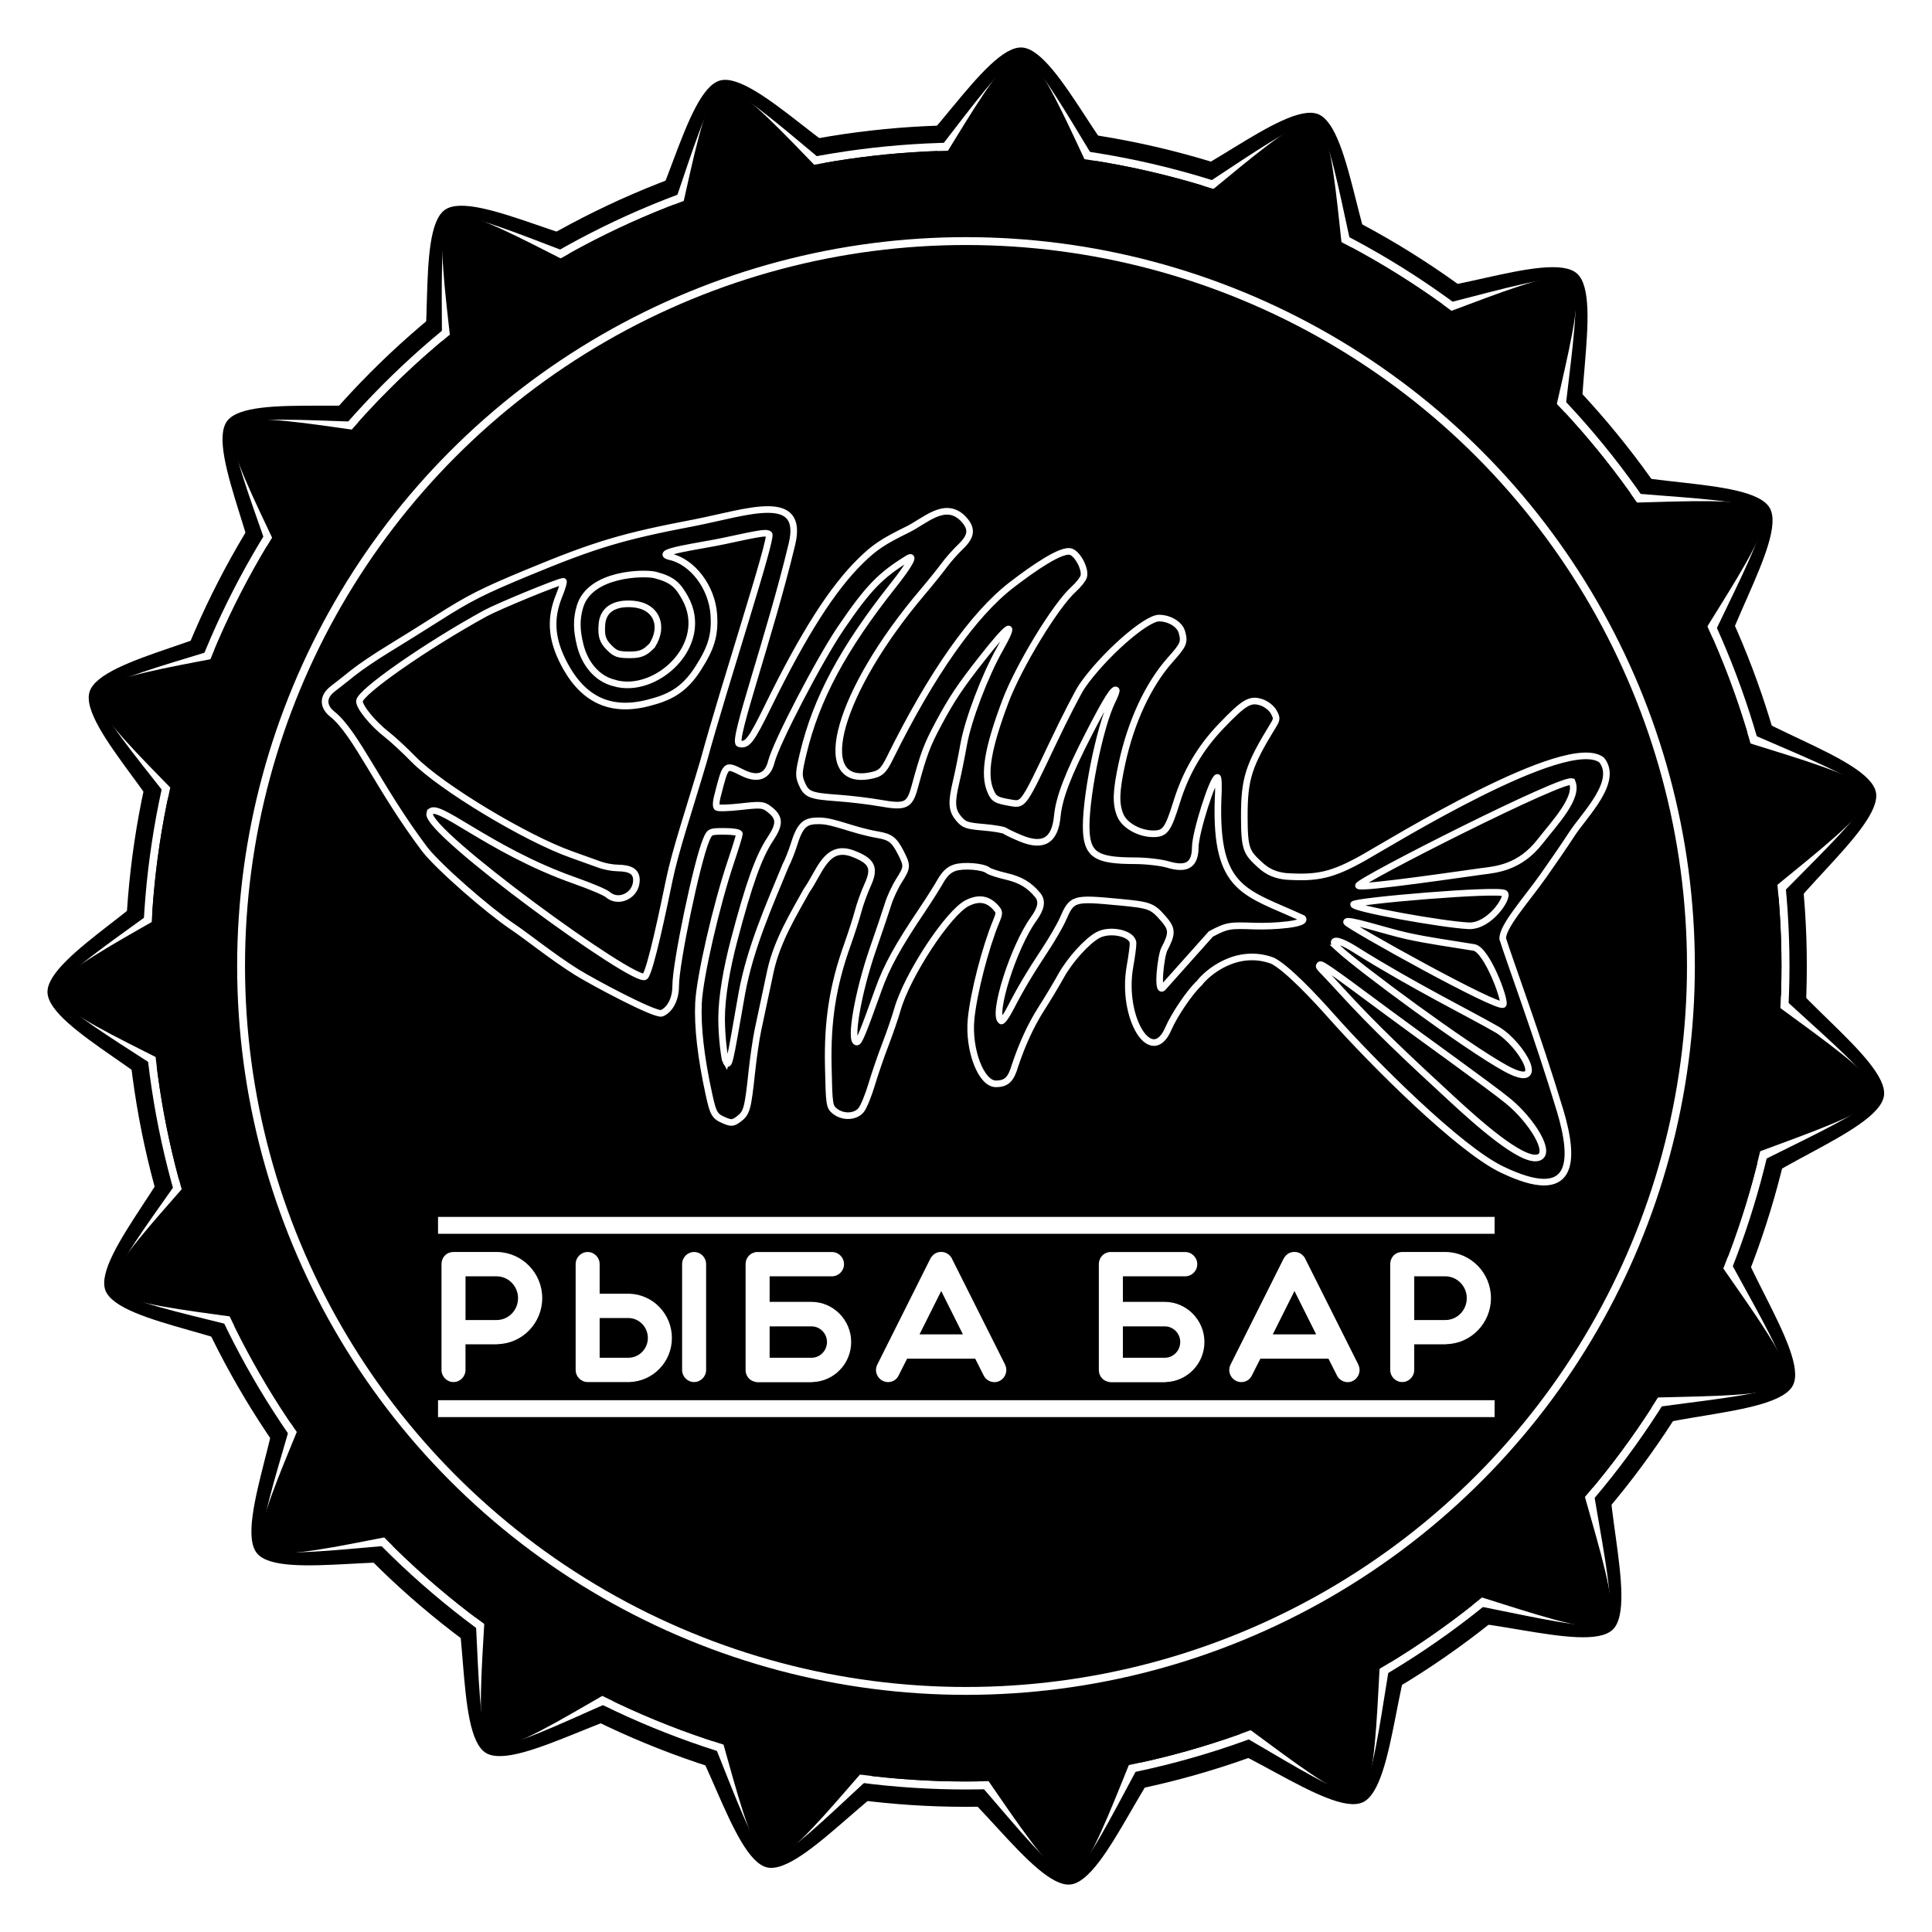 <?xml version="1.0" encoding="UTF-8" standalone="no"?> <!-- Created with Inkscape (http://www.inkscape.org/) --> <svg xmlns:inkscape="http://www.inkscape.org/namespaces/inkscape" xmlns:sodipodi="http://sodipodi.sourceforge.net/DTD/sodipodi-0.dtd" xmlns="http://www.w3.org/2000/svg" xmlns:svg="http://www.w3.org/2000/svg" width="960" height="960" viewBox="0 0 254 254" id="svg1" inkscape:version="1.3 (0e150ed6c4, 2023-07-21)" sodipodi:docname="logo_site.svg" xml:space="preserve"> <defs id="defs1"> <filter style="color-interpolation-filters:sRGB" inkscape:label="Invert" id="filter11" x="-0.003" y="-0.005" width="1.005" height="1.01"> <feColorMatrix type="hueRotate" values="180" result="color1" id="feColorMatrix10"></feColorMatrix> <feColorMatrix values="-1 0 0 0 1 0 -1 0 0 1 0 0 -1 0 1 -0.21 -0.72 -0.07 2 0 " result="color2" id="feColorMatrix11"></feColorMatrix> </filter> </defs> <g inkscape:label="Слой 1" inkscape:groupmode="layer" id="layer1" transform="translate(-3.746,17.42)"> <circle style="display:inline;fill:#ffffff;stroke-width:0" id="circle8" cx="130.746" cy="109.58" r="110.963" inkscape:label="path2"></circle> <path sodipodi:type="star" style="display:inline;fill:#ffffff;stroke-width:0" id="path7" inkscape:flatsided="false" sodipodi:sides="19" sodipodi:cx="62.583431" sodipodi:cy="26.588915" sodipodi:r1="56.194546" sodipodi:r2="48.817451" sodipodi:arg1="0.80032243" sodipodi:arg2="0.96566941" inkscape:rounded="0.2" inkscape:randomized="0" d="m 101.722,66.913 c -1.632,1.584 -9.497,-1.469 -11.368,-0.175 -1.87,1.293 -1.789,9.73 -3.846,10.698 -2.057,0.968 -8.506,-4.473 -10.695,-3.857 -2.189,0.616 -4.851,8.622 -7.112,8.87 -2.26,0.248 -6.593,-6.992 -8.863,-7.12 -2.27,-0.128 -7.388,6.58 -9.606,6.08 -2.218,-0.5 -3.965,-8.754 -6.071,-9.612 -2.106,-0.858 -9.124,3.824 -11.06,2.631 -1.936,-1.193 -0.908,-9.567 -2.621,-11.063 -1.713,-1.495 -9.872,0.654 -11.315,-1.102 C 17.722,60.507 21.413,52.92 20.278,50.949 19.144,48.979 10.729,48.363 9.934,46.233 9.139,44.102 15.094,38.125 14.661,35.893 14.227,33.661 6.469,30.346 6.408,28.073 6.348,25.8 13.921,22.08 14.236,19.828 14.551,17.576 8.289,11.922 8.97,9.753 9.652,7.583 18.022,6.524 19.051,4.496 20.08,2.469 15.993,-4.913 17.342,-6.743 18.691,-8.574 26.952,-6.858 28.583,-8.442 c 1.632,-1.584 0.163,-9.892 2.033,-11.186 1.87,-1.293 9.126,3.012 11.184,2.044 2.057,-0.968 3.366,-9.303 5.555,-9.919 2.189,-0.616 7.654,5.812 9.914,5.564 2.26,-0.248 6.204,-7.706 8.475,-7.578 2.27,0.128 5.352,7.982 7.57,8.482 2.218,0.5 8.37,-5.274 10.476,-4.416 2.106,0.858 2.47,9.288 4.406,10.48 1.936,1.193 9.629,-2.27 11.342,-0.775 1.713,1.495 -0.679,9.586 0.764,11.343 1.443,1.757 9.845,0.979 10.98,2.95 1.135,1.97 -3.755,8.846 -2.96,10.977 0.795,2.13 8.993,4.123 9.427,6.355 0.433,2.232 -6.424,7.148 -6.364,9.421 0.06,2.273 7.168,6.82 6.853,9.072 -0.315,2.252 -8.397,4.674 -9.078,6.844 -0.681,2.169 4.565,8.777 3.536,10.805 -1.029,2.028 -9.46,1.695 -10.808,3.525 -1.349,1.831 1.467,9.784 -0.164,11.368 z" transform="matrix(2.171,0,0,2.168,-4.548,52.194)"></path> <circle style="display:inline;fill:#000000;stroke-width:0" id="path2" cx="130.746" cy="109.58" r="110.543" inkscape:label="path2"></circle> <path sodipodi:type="star" style="display:inline;fill:#000000;stroke-width:0" id="path3" inkscape:flatsided="false" sodipodi:sides="19" sodipodi:cx="62.583431" sodipodi:cy="26.588915" sodipodi:r1="56.194546" sodipodi:r2="48.817451" sodipodi:arg1="0.80032243" sodipodi:arg2="0.96566941" inkscape:rounded="0.2" inkscape:randomized="0" d="m 101.722,66.913 c -1.632,1.584 -9.497,-1.469 -11.368,-0.175 -1.87,1.293 -1.789,9.73 -3.846,10.698 -2.057,0.968 -8.506,-4.473 -10.695,-3.857 -2.189,0.616 -4.851,8.622 -7.112,8.87 -2.26,0.248 -6.593,-6.992 -8.863,-7.12 -2.27,-0.128 -7.388,6.58 -9.606,6.08 -2.218,-0.5 -3.965,-8.754 -6.071,-9.612 -2.106,-0.858 -9.124,3.824 -11.06,2.631 -1.936,-1.193 -0.908,-9.567 -2.621,-11.063 -1.713,-1.495 -9.872,0.654 -11.315,-1.102 C 17.722,60.507 21.413,52.92 20.278,50.949 19.144,48.979 10.729,48.363 9.934,46.233 9.139,44.102 15.094,38.125 14.661,35.893 14.227,33.661 6.469,30.346 6.408,28.073 6.348,25.8 13.921,22.08 14.236,19.828 14.551,17.576 8.289,11.922 8.97,9.753 9.652,7.583 18.022,6.524 19.051,4.496 20.08,2.469 15.993,-4.913 17.342,-6.743 18.691,-8.574 26.952,-6.858 28.583,-8.442 c 1.632,-1.584 0.163,-9.892 2.033,-11.186 1.87,-1.293 9.126,3.012 11.184,2.044 2.057,-0.968 3.366,-9.303 5.555,-9.919 2.189,-0.616 7.654,5.812 9.914,5.564 2.26,-0.248 6.204,-7.706 8.475,-7.578 2.27,0.128 5.352,7.982 7.57,8.482 2.218,0.5 8.37,-5.274 10.476,-4.416 2.106,0.858 2.47,9.288 4.406,10.48 1.936,1.193 9.629,-2.27 11.342,-0.775 1.713,1.495 -0.679,9.586 0.764,11.343 1.443,1.757 9.845,0.979 10.98,2.95 1.135,1.97 -3.755,8.846 -2.96,10.977 0.795,2.13 8.993,4.123 9.427,6.355 0.433,2.232 -6.424,7.148 -6.364,9.421 0.06,2.273 7.168,6.82 6.853,9.072 -0.315,2.252 -8.397,4.674 -9.078,6.844 -0.681,2.169 4.565,8.777 3.536,10.805 -1.029,2.028 -9.46,1.695 -10.808,3.525 -1.349,1.831 1.467,9.784 -0.164,11.368 z" transform="matrix(2.159,0,0,2.157,-3.845,52.492)"></path> <path sodipodi:type="star" style="display:inline;fill:#ffffff;stroke-width:0" id="path1" inkscape:flatsided="false" sodipodi:sides="19" sodipodi:cx="62.583431" sodipodi:cy="26.588915" sodipodi:r1="56.533131" sodipodi:r2="47.568161" sodipodi:arg1="0.80032243" sodipodi:arg2="0.96566941" inkscape:rounded="0.11" inkscape:randomized="0" d="M 101.957,67.156 C 100.979,68.106 90.765,64.935 89.643,65.71 88.522,66.486 87.886,77.162 86.652,77.743 85.418,78.323 76.787,72.007 75.474,72.377 74.162,72.747 70.094,82.638 68.738,82.786 67.382,82.934 61.27,74.159 59.909,74.082 58.547,74.005 51.488,82.039 50.158,81.74 48.827,81.44 45.896,71.155 44.633,70.64 43.37,70.125 34.084,75.432 32.923,74.717 31.762,74.001 32.329,63.321 31.302,62.425 30.274,61.528 19.769,63.532 18.903,62.478 18.038,61.425 22.042,51.508 21.361,50.326 20.68,49.144 10.094,47.629 9.617,46.351 9.14,45.073 16.147,36.994 15.887,35.655 15.627,34.316 6.106,29.445 6.07,28.082 6.034,26.719 15.285,21.352 15.474,20.001 15.663,18.651 8.239,10.952 8.647,9.651 9.056,8.35 19.548,6.278 20.165,5.062 20.782,3.846 16.26,-5.846 17.069,-6.944 c 0.809,-1.098 11.405,0.349 12.384,-0.601 0.979,-0.95 -0.151,-11.585 0.97,-12.361 1.122,-0.776 10.674,4.033 11.908,3.453 1.234,-0.581 3.618,-11.006 4.931,-11.376 1.313,-0.37 8.786,7.281 10.142,7.132 1.356,-0.148 6.996,-9.235 8.358,-9.158 1.362,0.077 5.946,9.739 7.276,10.039 1.33,0.3 9.616,-6.463 10.879,-5.948 1.263,0.515 2.462,11.142 3.623,11.858 1.161,0.716 11.193,-2.991 12.22,-2.094 1.027,0.897 -1.29,11.338 -0.424,12.391 0.866,1.054 11.558,0.806 12.238,1.988 0.681,1.182 -4.901,10.305 -4.424,11.582 0.477,1.278 10.67,4.515 10.93,5.854 0.26,1.339 -7.981,8.155 -7.945,9.518 0.036,1.363 8.626,7.735 8.437,9.085 -0.189,1.351 -10.197,5.121 -10.605,6.423 -0.409,1.301 5.647,10.116 5.03,11.333 -0.617,1.216 -11.307,1.533 -12.116,2.631 -0.809,1.098 2.056,11.402 1.077,12.352 z" transform="matrix(2.125,0,0,2.122,-1.67,53.416)"></path> <circle style="display:inline;fill:none;stroke:#ffffff;stroke-width:1.05;stroke-dasharray:none;stroke-opacity:1" id="circle6" cx="130.746" cy="109.58" r="107.737"></circle> <path sodipodi:type="star" style="display:inline;fill:#000000;stroke:#000000;stroke-width:0;stroke-opacity:1" id="path5" inkscape:flatsided="false" sodipodi:sides="19" sodipodi:cx="62.583431" sodipodi:cy="26.588915" sodipodi:r1="57.048904" sodipodi:r2="46.543217" sodipodi:arg1="0.80032243" sodipodi:arg2="0.96566941" inkscape:rounded="0.13" inkscape:randomized="0" d="m 102.317,67.526 c -1.261,1.224 -11.811,-3.659 -13.256,-2.659 -1.446,1 -0.598,12.594 -2.189,13.342 -1.59,0.748 -9.983,-7.295 -11.675,-6.819 -1.692,0.476 -4.655,11.717 -6.402,11.908 -1.747,0.191 -7.073,-10.141 -8.828,-10.24 -1.755,-0.099 -8.207,9.571 -9.922,9.184 C 48.33,81.856 46.647,70.354 45.019,69.691 43.392,69.028 34.149,76.078 32.653,75.156 31.157,74.234 33.3,62.808 31.976,61.652 30.652,60.497 19.621,64.164 18.505,62.806 17.389,61.448 23.126,51.338 22.249,49.814 21.372,48.291 9.748,48.178 9.134,46.531 8.519,44.884 17.228,37.185 16.893,35.459 16.558,33.734 5.601,29.853 5.554,28.096 5.508,26.339 16.245,21.884 16.489,20.143 16.732,18.403 7.629,11.174 8.155,9.497 8.682,7.82 20.284,7.093 21.079,5.526 c 0.795,-1.567 -5.468,-11.361 -4.425,-12.776 1.043,-1.415 12.252,1.665 13.513,0.44 1.261,-1.224 -1.483,-12.52 -0.037,-13.52 1.446,-1 11.047,5.553 12.638,4.804 1.59,-0.748 2.663,-12.323 4.355,-12.8 1.692,-0.476 8.646,8.839 10.393,8.648 1.747,-0.191 6.52,-10.791 8.275,-10.692 1.755,0.099 5.308,11.167 7.022,11.554 1.715,0.386 9.671,-8.089 11.298,-7.426 1.628,0.663 1.394,12.286 2.89,13.208 1.496,0.922 11.773,-4.511 13.097,-3.355 1.324,1.156 -2.671,12.073 -1.555,13.431 1.116,1.358 12.6,-0.444 13.477,1.08 0.877,1.523 -6.446,10.551 -5.832,12.198 0.614,1.647 12.061,3.672 12.396,5.397 0.335,1.725 -9.523,7.887 -9.476,9.644 0.046,1.757 10.216,7.389 9.972,9.13 -0.243,1.741 -11.567,4.367 -12.094,6.044 -0.527,1.677 7.263,10.306 6.467,11.873 -0.795,1.567 -12.359,0.375 -13.401,1.79 -1.043,1.415 3.523,12.106 2.262,13.33 z" transform="matrix(2.11,0,0,2.107,-0.755,53.804)"></path> <circle style="display:inline;fill:#000000;stroke-width:0" id="circle7" cx="130.746" cy="109.58" r="107.21" inkscape:label="path2"></circle> <circle style="display:inline;fill:none;stroke:#ffffff;stroke-width:1.034;stroke-dasharray:none;stroke-opacity:1" id="path4" cx="130.746" cy="109.58" r="95.305"></circle> <g id="g1" transform="matrix(2.1,0,0,2.1,-47.337,-54.965)"> <path style="font-size:11.289px;font-family:'Multiround Pro';-inkscape-font-specification:'Multiround Pro';letter-spacing:0.794px;fill:#ffffff;stroke-width:2.436" d="m 55.824,95.686 c -0.023,0 -0.056,0 -0.079,0 h -2.709 c -0.113,0 -0.214,0.023 -0.305,0.056 -0.271,0.113 -0.452,0.384 -0.452,0.7 v 6.581 c 0,0.418 0.339,0.756 0.756,0.756 0.418,0 0.756,-0.339 0.756,-0.756 v -1.592 h 1.953 c 0.023,0 0.056,0 0.079,-0.011 1.547,-0.034 2.8,-1.31 2.8,-2.867 0,-1.558 -1.253,-2.822 -2.8,-2.867 z m -0.079,4.233 c 0,0 0,0 0,0 0,0 0,0 0,0 H 53.792 V 97.199 h 1.953 c 0.745,0 1.355,0.61 1.355,1.355 0,0.756 -0.598,1.366 -1.355,1.366 z m 12.444,-4.233 c -0.418,0 -0.756,0.339 -0.756,0.756 v 6.581 c 0,0.418 0.339,0.756 0.756,0.756 0.418,0 0.756,-0.339 0.756,-0.756 v -6.581 c 0,-0.418 -0.339,-0.756 -0.756,-0.756 z m -4.075,2.596 c -0.023,0 -0.045,0 -0.068,0 h -1.806 v -1.84 c 0,-0.418 -0.339,-0.756 -0.756,-0.756 -0.418,0 -0.756,0.339 -0.756,0.756 v 1.501 0 2.608 0 2.472 c 0,0 0,0 0,0 0,0.418 0.339,0.756 0.756,0.756 h 2.563 c 0.023,0 0.045,0 0.068,0 1.49,-0.045 2.675,-1.253 2.675,-2.743 0,-1.49 -1.185,-2.709 -2.675,-2.754 z m -0.068,3.985 h -1.806 v -2.472 h 1.795 c 0,0 0,0 0.011,0 0,0 0,0 0,0 0.677,0 1.23,0.553 1.23,1.242 0,0.677 -0.553,1.23 -1.23,1.23 z M 75.587,98.79 h -0.384 -2.258 V 97.199 h 3.917 c 0.429,0 0.768,-0.339 0.768,-0.756 0,-0.418 -0.339,-0.756 -0.768,-0.756 h -4.674 c -0.056,0 -0.113,0 -0.158,0.011 -0.023,0.011 -0.045,0.011 -0.068,0.023 -0.316,0.09 -0.531,0.384 -0.531,0.722 v 6.581 c 0,0.35 0.214,0.632 0.531,0.722 0.068,0.023 0.147,0.045 0.226,0.045 h 3.398 c 0.023,0 0.045,-0.011 0.068,-0.011 1.343,-0.045 2.427,-1.14 2.427,-2.495 0,-1.366 -1.129,-2.495 -2.495,-2.495 z m 0,3.477 h -2.642 v -1.953 c 0,0 2.258,0 2.258,0 h 0.384 c 0.531,0 0.971,0.44 0.971,0.971 0,0.542 -0.44,0.982 -0.971,0.982 z m 12.184,0.418 -3.342,-6.581 c 0,0 0,0.011 0.011,0.011 -0.056,-0.113 -0.135,-0.203 -0.237,-0.282 0,0 0,0 0,0 -0.023,-0.023 -0.045,-0.034 -0.068,-0.045 0,0 -0.011,-0.011 -0.023,-0.011 0,-0.011 -0.011,-0.011 -0.023,-0.011 -0.011,-0.011 -0.023,-0.011 -0.034,-0.023 0,0 -0.011,0 -0.023,-0.011 -0.023,-0.011 -0.056,-0.011 -0.079,-0.023 0,0 -0.011,0 -0.011,0 -0.034,-0.011 -0.056,-0.011 -0.079,-0.023 -0.011,0 -0.023,0 -0.023,0 -0.023,0 -0.056,0 -0.079,0 0,0 -0.011,-0.011 -0.011,-0.011 0,0 0,0 -0.011,0.011 -0.023,0 -0.056,0 -0.09,0 -0.011,0 -0.023,0 -0.034,0.011 -0.011,0 -0.023,0 -0.045,0 -0.011,0.011 -0.034,0.011 -0.045,0.023 -0.011,0 -0.011,0 -0.023,0 -0.056,0.023 -0.113,0.045 -0.169,0.079 0,0.011 -0.011,0.011 -0.023,0.023 -0.011,0.011 -0.023,0.023 -0.034,0.023 -0.011,0.011 -0.023,0.023 -0.034,0.034 -0.011,0.011 -0.023,0.011 -0.023,0.023 -0.045,0.045 -0.079,0.09 -0.113,0.135 0,0.011 -0.011,0.011 -0.011,0.023 -0.011,0.011 -0.011,0.023 -0.023,0.034 l -3.342,6.593 c -0.26,0.497 0.113,1.095 0.677,1.095 0.271,0 0.542,-0.147 0.666,-0.418 l 0.531,-1.039 h 4.29 l 0.531,1.039 c 0.181,0.373 0.643,0.531 1.016,0.339 0.373,-0.192 0.519,-0.643 0.327,-1.016 z m -5.385,-1.874 1.366,-2.698 1.366,2.698 z m 15.45,-2.021 h -0.384 -2.258 V 97.199 h 3.917 c 0.429,0 0.768,-0.339 0.768,-0.756 0,-0.418 -0.339,-0.756 -0.768,-0.756 h -4.674 c -0.056,0 -0.113,0 -0.158,0.011 -0.023,0.011 -0.045,0.011 -0.068,0.023 -0.316,0.09 -0.531,0.384 -0.531,0.722 v 6.581 c 0,0.35 0.214,0.632 0.531,0.722 0.068,0.023 0.147,0.045 0.226,0.045 h 3.398 c 0.023,0 0.045,-0.011 0.068,-0.011 1.343,-0.045 2.427,-1.14 2.427,-2.495 0,-1.366 -1.129,-2.495 -2.495,-2.495 z m 0,3.477 h -2.642 v -1.953 c 0,0 2.258,0 2.258,0 h 0.384 c 0.531,0 0.971,0.44 0.971,0.971 0,0.542 -0.44,0.982 -0.971,0.982 z m 12.184,0.418 -3.342,-6.581 c 0,0 0,0.011 0.011,0.011 -0.056,-0.113 -0.135,-0.203 -0.237,-0.282 0,0 0,0 0,0 -0.023,-0.023 -0.045,-0.034 -0.068,-0.045 0,0 -0.011,-0.011 -0.023,-0.011 0,-0.011 -0.011,-0.011 -0.023,-0.011 -0.011,-0.011 -0.023,-0.011 -0.034,-0.023 0,0 -0.011,0 -0.023,-0.011 -0.023,-0.011 -0.056,-0.011 -0.079,-0.023 0,0 -0.011,0 -0.011,0 -0.034,-0.011 -0.056,-0.011 -0.079,-0.023 -0.011,0 -0.023,0 -0.023,0 -0.023,0 -0.056,0 -0.079,0 0,0 -0.011,-0.011 -0.011,-0.011 0,0 0,0 -0.011,0.011 -0.023,0 -0.056,0 -0.09,0 -0.011,0 -0.023,0 -0.034,0.011 -0.011,0 -0.023,0 -0.045,0 -0.011,0.011 -0.034,0.011 -0.045,0.023 -0.011,0 -0.011,0 -0.023,0 -0.057,0.023 -0.113,0.045 -0.169,0.079 0,0.011 -0.011,0.011 -0.023,0.023 -0.011,0.011 -0.023,0.023 -0.034,0.023 -0.011,0.011 -0.023,0.023 -0.034,0.034 -0.011,0.011 -0.023,0.011 -0.023,0.023 -0.045,0.045 -0.079,0.09 -0.113,0.135 0,0.011 -0.011,0.011 -0.011,0.023 -0.011,0.011 -0.011,0.023 -0.023,0.034 l -3.342,6.593 c -0.26,0.497 0.113,1.095 0.677,1.095 0.271,0 0.542,-0.147 0.666,-0.418 l 0.531,-1.039 h 4.29 l 0.531,1.039 c 0.181,0.373 0.643,0.531 1.016,0.339 0.373,-0.192 0.519,-0.643 0.327,-1.016 z m -5.385,-1.874 1.366,-2.698 1.366,2.698 z m 10.942,-5.125 c -0.023,0 -0.056,0 -0.079,0 h -2.709 c -0.113,0 -0.214,0.023 -0.305,0.056 -0.271,0.113 -0.452,0.384 -0.452,0.7 v 6.581 c 0,0.418 0.339,0.756 0.756,0.756 0.418,0 0.756,-0.339 0.756,-0.756 v -1.592 h 1.953 c 0.023,0 0.056,0 0.079,-0.011 1.547,-0.034 2.8,-1.31 2.8,-2.867 0,-1.558 -1.253,-2.822 -2.8,-2.867 z m -0.079,4.233 c 0,0 0,0 0,0 0,0 0,0 0,0 h -1.953 V 97.199 h 1.953 c 0.745,0 1.355,0.61 1.355,1.355 0,0.756 -0.598,1.366 -1.355,1.366 z" id="text4" transform="scale(0.994,1.006)" aria-label="РЫБА БАР"></path> <rect style="fill:#ffffff;fill-opacity:1;stroke:none;stroke-width:0;stroke-linejoin:miter;stroke-dasharray:none;stroke-opacity:1" id="rect8" width="66.146" height="1.058" x="51.748" y="94.062"></rect> <rect style="fill:#ffffff;fill-opacity:1;stroke:none;stroke-width:0;stroke-linejoin:miter;stroke-dasharray:none;stroke-opacity:1" id="rect1" width="66.146" height="1.058" x="51.748" y="105.538"></rect> </g> <path style="fill:#000000;fill-opacity:1;stroke:#ffffff;stroke-width:0.33;stroke-dasharray:none;stroke-opacity:1;filter:url(#filter11)" d="m 113.896,70.94 c -1.079,-3.592 -2.562,-7.594 -2.851,-8.538 -0.028,-0.608 1.161,-1.92 2.037,-3.156 0.405,-0.571 1.046,-1.504 1.419,-2.077 0.629,-0.966 2.338,-2.607 1.471,-3.679 -1.744,-1.307 -10.515,4.115 -11.849,4.866 -1.581,0.889 -2.329,1.044 -3.917,0.934 -0.462,-0.062 -0.842,-0.188 -1.258,-0.572 -0.664,-0.612 -0.781,-0.753 -0.782,-2.408 -9.9e-4,-1.885 0.204,-2.53 1.442,-4.545 0.187,-0.305 0.189,-0.367 0.019,-0.672 -0.107,-0.192 -0.369,-0.396 -0.611,-0.476 -0.561,-0.185 -0.858,-0.009 -2.011,1.195 -1.038,1.084 -1.747,2.293 -2.203,3.754 -0.44,1.412 -0.581,1.604 -1.176,1.604 -0.691,0 -1.428,-0.413 -1.639,-0.919 -0.239,-0.571 -0.219,-1.2 0.083,-2.594 0.452,-2.086 1.317,-3.939 2.413,-5.167 0.662,-0.742 0.714,-0.865 0.572,-1.371 -0.108,-0.387 -0.617,-0.698 -1.142,-0.698 -0.662,0 -2.788,1.881 -3.83,3.389 -0.197,0.285 -0.86,1.577 -1.473,2.87 -1.431,3.017 -1.455,3.052 -2.03,2.956 -0.79,-0.133 -0.894,-0.192 -1.069,-0.611 -0.347,-0.83 -0.133,-2.106 0.745,-4.445 0.654,-1.742 2.497,-4.777 3.394,-5.587 0.238,-0.215 0.468,-0.502 0.511,-0.638 0.108,-0.342 -0.277,-1.105 -0.625,-1.238 -0.458,-0.174 -1.885,0.817 -2.97,1.652 -1.906,1.467 -3.996,4.44 -6.06,8.621 -0.331,0.67 -0.474,0.794 -1.03,0.893 -2.875,0.509 -1.504,-4.248 2.631,-9.129 0.406,-0.479 0.899,-1.09 1.096,-1.359 0.197,-0.269 0.566,-0.686 0.82,-0.928 0.576,-0.549 0.599,-0.931 0.086,-1.445 -0.885,-0.83 -1.844,0.149 -2.712,0.578 -1.234,0.605 -1.654,0.885 -2.354,1.571 -1.404,1.374 -2.839,3.625 -4.6,7.217 -0.863,1.761 -1.048,2 -1.458,1.893 -0.346,-0.141 1.514,-5.269 2.635,-9.942 0.637,-2.659 -2.227,-1.591 -4.816,-1.08 -3.612,0.687 -4.97,1.093 -8.372,2.503 -2.217,0.919 -2.899,1.264 -4.479,2.271 -0.72,0.458 -1.819,1.143 -2.443,1.523 -0.624,0.379 -1.419,0.917 -1.766,1.196 -0.347,0.279 -0.801,0.637 -1.008,0.795 -0.501,0.384 -0.509,0.87 -0.021,1.26 1.184,0.945 2.292,3.665 4.612,6.743 0.718,0.913 3.167,3.041 4.341,3.83 0.762,0.511 2.04,1.547 3.221,2.283 0.806,0.502 3.93,2.171 4.241,2.051 0.343,-0.132 0.697,-0.609 0.697,-1.366 2.77e-4,-1.12 1.05,-6.148 1.516,-7.264 0.18,-0.43 0.189,-0.434 0.921,-0.434 0.425,0 0.739,0.053 0.739,0.126 0,0.069 -0.19,0.687 -0.421,1.374 -0.733,2.173 -1.556,5.759 -1.618,7.051 -0.056,1.171 0.118,2.706 0.512,4.516 0.224,1.03 0.288,1.138 0.807,1.352 0.325,0.134 0.41,0.123 0.697,-0.091 0.385,-0.287 0.447,-0.512 0.636,-2.296 0.078,-0.739 0.218,-1.701 0.311,-2.138 0.093,-0.437 0.495,-2.338 0.625,-2.938 0.332,-1.525 1.205,-2.926 1.796,-4.001 0.659,-0.925 0.973,-2.323 2.277,-1.859 1.005,0.376 1.157,0.722 0.768,1.576 -0.172,0.378 -0.383,0.962 -0.47,1.298 -0.087,0.336 -0.331,1.096 -0.542,1.69 -0.724,2.03 -0.998,3.775 -0.949,6.052 0.041,1.918 0.055,2.01 0.325,2.229 0.403,0.326 1.038,0.298 1.318,-0.059 0.124,-0.158 0.355,-0.721 0.514,-1.252 0.158,-0.531 0.467,-1.432 0.687,-2.003 0.219,-0.571 0.489,-1.356 0.599,-1.743 0.486,-1.716 2.541,-4.844 3.49,-5.314 0.567,-0.281 1.018,-0.209 1.41,0.224 0.197,0.218 0.199,0.271 0.024,0.695 -0.542,1.308 -1.125,3.575 -1.25,4.861 -0.149,1.535 0.499,3.232 1.233,3.232 0.527,0 0.754,-0.216 0.955,-0.908 0.334,-1.001 0.759,-1.969 1.326,-2.857 0.289,-0.448 0.726,-1.177 0.971,-1.619 0.44,-0.792 1.278,-1.72 1.827,-2.025 0.613,-0.34 1.734,-0.091 1.759,0.391 0.007,0.133 -0.061,0.654 -0.151,1.157 -0.459,2.573 1.075,5.059 1.915,3.101 0.293,-0.684 1.086,-1.847 1.539,-2.259 0.378,-0.507 1.858,-1.782 3.65,-1.118 0.715,0.36 2.067,1.792 2.928,2.762 2.113,2.378 6.364,6.611 8.489,7.637 3.612,1.744 3.681,-0.373 2.907,-2.95 z m -1.087,2.371 c -0.838,0.231 -3.133,-1.854 -4.286,-2.915 -2.145,-1.975 -3.875,-3.595 -5.581,-5.471 -1.014,-1.115 -1.106,-1.104 -1.021,-1.211 0.063,-0.079 0.128,-0.08 3.45,2.394 1.411,1.051 5.043,3.645 5.947,4.386 1.156,0.948 2.213,2.618 1.492,2.817 z m -9.971,-10.445 c -0.401,-0.371 -0.22,-0.598 0.866,0.083 2.922,1.833 5.856,3.274 7.084,3.994 1.225,0.74 2.567,3.11 0.384,1.909 -1.976,-1.087 -7.286,-5.015 -8.334,-5.986 z m -30.515,5.651 c -0.051,-0.083 -0.209,-1.171 -0.207,-2.147 0.002,-1.064 0.255,-2.501 0.62,-3.887 0.744,-2.825 1.23,-4.184 1.812,-5.059 0.496,-0.747 0.478,-1.08 -0.083,-1.498 -0.282,-0.21 -0.408,-0.219 -1.401,-0.107 -0.6,0.068 -1.133,0.083 -1.184,0.032 -0.051,-0.051 -0.043,-0.283 0.018,-0.517 0.441,-1.693 0.378,-1.635 1.274,-1.199 0.754,0.366 1.238,0.178 1.422,-0.553 0.237,-0.942 2.398,-5.098 3.471,-6.673 1.352,-1.985 1.96,-2.616 3.329,-3.457 0.387,-0.238 0.098,0.299 -0.712,1.32 -2.505,3.158 -3.849,5.666 -4.499,8.394 -0.229,0.959 -0.236,1.108 -0.078,1.486 0.234,0.56 0.421,0.637 1.784,0.733 0.638,0.045 1.592,0.159 2.119,0.253 1.269,0.226 1.477,0.132 1.725,-0.778 0.462,-1.695 0.613,-2.097 1.192,-3.18 0.658,-1.231 1.089,-1.875 2.184,-3.265 1.396,-1.771 1.711,-1.928 0.866,-0.434 -0.739,1.308 -1.579,3.523 -1.793,4.729 -0.107,0.605 -0.275,1.438 -0.374,1.852 -0.252,1.058 -0.227,1.431 0.122,1.846 0.269,0.32 0.399,0.366 1.239,0.437 0.516,0.044 0.999,0.125 1.073,0.181 0.074,0.056 0.419,0.22 0.766,0.365 1.138,0.476 1.723,0.125 1.839,-1.105 0.086,-0.913 0.54,-2.096 1.585,-4.125 0.86,-1.671 1.233,-2.265 1.348,-2.15 0.028,0.028 -0.056,0.261 -0.185,0.52 -0.65,1.297 -1.401,5.086 -1.302,6.566 0.076,1.133 0.55,1.414 2.384,1.416 0.584,3.8e-4 1.326,0.084 1.679,0.188 0.948,0.282 1.36,0.022 1.366,-0.86 0.005,-0.737 0.877,-3.481 1.106,-3.481 0.053,0 0.065,0.514 0.028,1.141 -0.138,4.537 1.378,4.569 4.22,5.883 0.245,0.295 -1.467,0.417 -2.392,0.386 -1.239,-0.041 -1.357,-0.045 -2.185,0.394 l -2.394,2.682 c -0.306,0.284 -0.101,-1.591 0.075,-1.929 0.413,-0.789 0.404,-1.004 -0.062,-1.535 -0.537,-0.612 -0.67,-0.662 -2.14,-0.801 -2.349,-0.223 -2.394,-0.209 -2.86,0.855 -0.134,0.306 -0.535,0.997 -0.89,1.534 -0.757,1.147 -1.226,1.935 -1.719,2.894 -0.197,0.383 -0.403,0.668 -0.458,0.634 -0.466,-0.288 0.618,-3.705 1.611,-5.076 0.389,-0.538 0.452,-0.904 0.205,-1.201 -0.418,-0.502 -0.857,-0.764 -1.558,-0.927 -0.424,-0.099 -0.834,-0.233 -0.913,-0.298 -0.239,-0.199 -1.224,-0.278 -1.66,-0.133 -0.29,0.096 -0.503,0.296 -0.718,0.675 -0.168,0.296 -0.559,0.914 -0.868,1.374 -1.248,1.852 -1.803,2.86 -2.217,4.018 -0.768,2.15 -0.961,2.62 -1.077,2.62 -0.375,0 0.056,-2.486 0.804,-4.642 0.315,-0.907 0.656,-1.919 0.758,-2.248 0.102,-0.33 0.344,-0.849 0.538,-1.154 0.421,-0.664 0.426,-0.738 0.09,-1.397 -0.321,-0.629 -0.516,-0.782 -1.137,-0.889 -1.277,-0.22 -2.193,-0.696 -2.931,-0.696 -0.625,0 -0.919,0.105 -1.235,1.119 -0.117,0.376 -0.314,0.875 -0.438,1.109 -0.856,2.076 -1.763,4.122 -2.177,6.353 -0.646,3.709 -0.638,3.677 -0.804,3.408 z m 30.94,-6.94 c -0.085,-0.23 1.975,0.455 3.004,0.682 1.099,0.243 2.262,0.396 3.364,0.58 0.632,0.15 1.539,2.572 1.441,2.833 -0.197,0.287 -7.743,-3.919 -7.809,-4.096 z M 57.569,56.151 c 0.214,-0.763 2.864,1.814 7.226,3.35 0.785,0.276 1.524,0.588 1.642,0.694 0.546,0.484 1.434,0.043 1.434,-0.714 0,-0.417 -0.281,-0.599 -0.939,-0.607 -0.256,-0.003 -0.658,-0.077 -0.894,-0.166 -0.235,-0.088 -0.867,-0.315 -1.405,-0.505 -2.275,-0.803 -6.523,-3.367 -7.879,-4.756 -0.437,-0.447 -1.041,-1.006 -1.344,-1.241 -0.668,-0.519 -1.344,-1.344 -1.344,-1.641 0,-0.441 3.324,-2.762 6.271,-4.379 0.633,-0.347 3.675,-1.597 3.889,-1.598 0.046,-1.4e-4 -0.051,0.328 -0.214,0.73 -0.439,1.081 -0.382,2.059 0.143,3.157 0.967,2.018 2.404,2.66 4.297,2.175 0.996,-0.255 1.762,-0.58 2.489,-1.718 0.649,-1.016 0.857,-1.642 0.786,-2.687 -0.093,-1.369 -1.063,-2.629 -2.172,-2.881 -0.977,-0.222 1.547,-0.541 2.649,-0.78 1.978,-0.428 2.134,-0.439 2.274,-0.345 0.202,0.135 -2.229,7.511 -3.259,11.303 -0.713,2.415 -1.405,4.447 -1.713,5.943 -0.268,1.299 -0.938,4.529 -1.206,4.8 -0.428,0.434 -10.985,-7.237 -10.733,-8.134 z m 46.04,4.541 c 0.02,-0.175 7.272,-0.794 7.539,-0.552 0.196,0.207 -0.764,1.664 -1.804,1.615 -1.278,-0.06 -5.758,-0.861 -5.735,-1.064 z m 10.897,-6.104 c 0.327,0.78 -0.867,2.031 -1.613,2.983 -0.999,1.275 -2.154,1.378 -2.857,1.467 -0.564,0.071 -6.146,0.903 -6.179,0.717 -0.074,-0.209 10.484,-5.56 10.648,-5.167 z M 66.751,49.652 c -0.895,-0.23 -1.466,-1.015 -1.681,-1.881 -0.177,-0.715 -0.206,-1.276 -0.012,-1.924 0.504,-1.682 3.234,-1.709 3.756,-1.572 0.854,0.223 1.12,0.494 1.477,1.133 1.313,2.35 -1.46,4.871 -3.54,4.245 z m 1.903,-1.866 c 0.626,-0.988 0.202,-1.972 -0.95,-2.066 -0.918,-0.075 -1.494,0.272 -1.552,1.006 -0.046,0.588 0.031,0.835 0.366,1.17 0.31,0.31 0.447,0.357 1.048,0.357 0.598,0 0.784,-0.164 1.088,-0.467 z" id="path6" sodipodi:nodetypes="scsssscssscscssscssssssssssssscssssssscscssssssssssssssssssssssssssssssssssscssssssccsscsssssssssssscsscsssssssssssssscssssssssccsssscsssssccsccsssssscsscccsssssssssssssccssccssscscsssssssssssssssssssscssssscscsscscccssssc" transform="matrix(2.638,0,0,2.638,-91.627,-58.617)"></path> </g> </svg> 